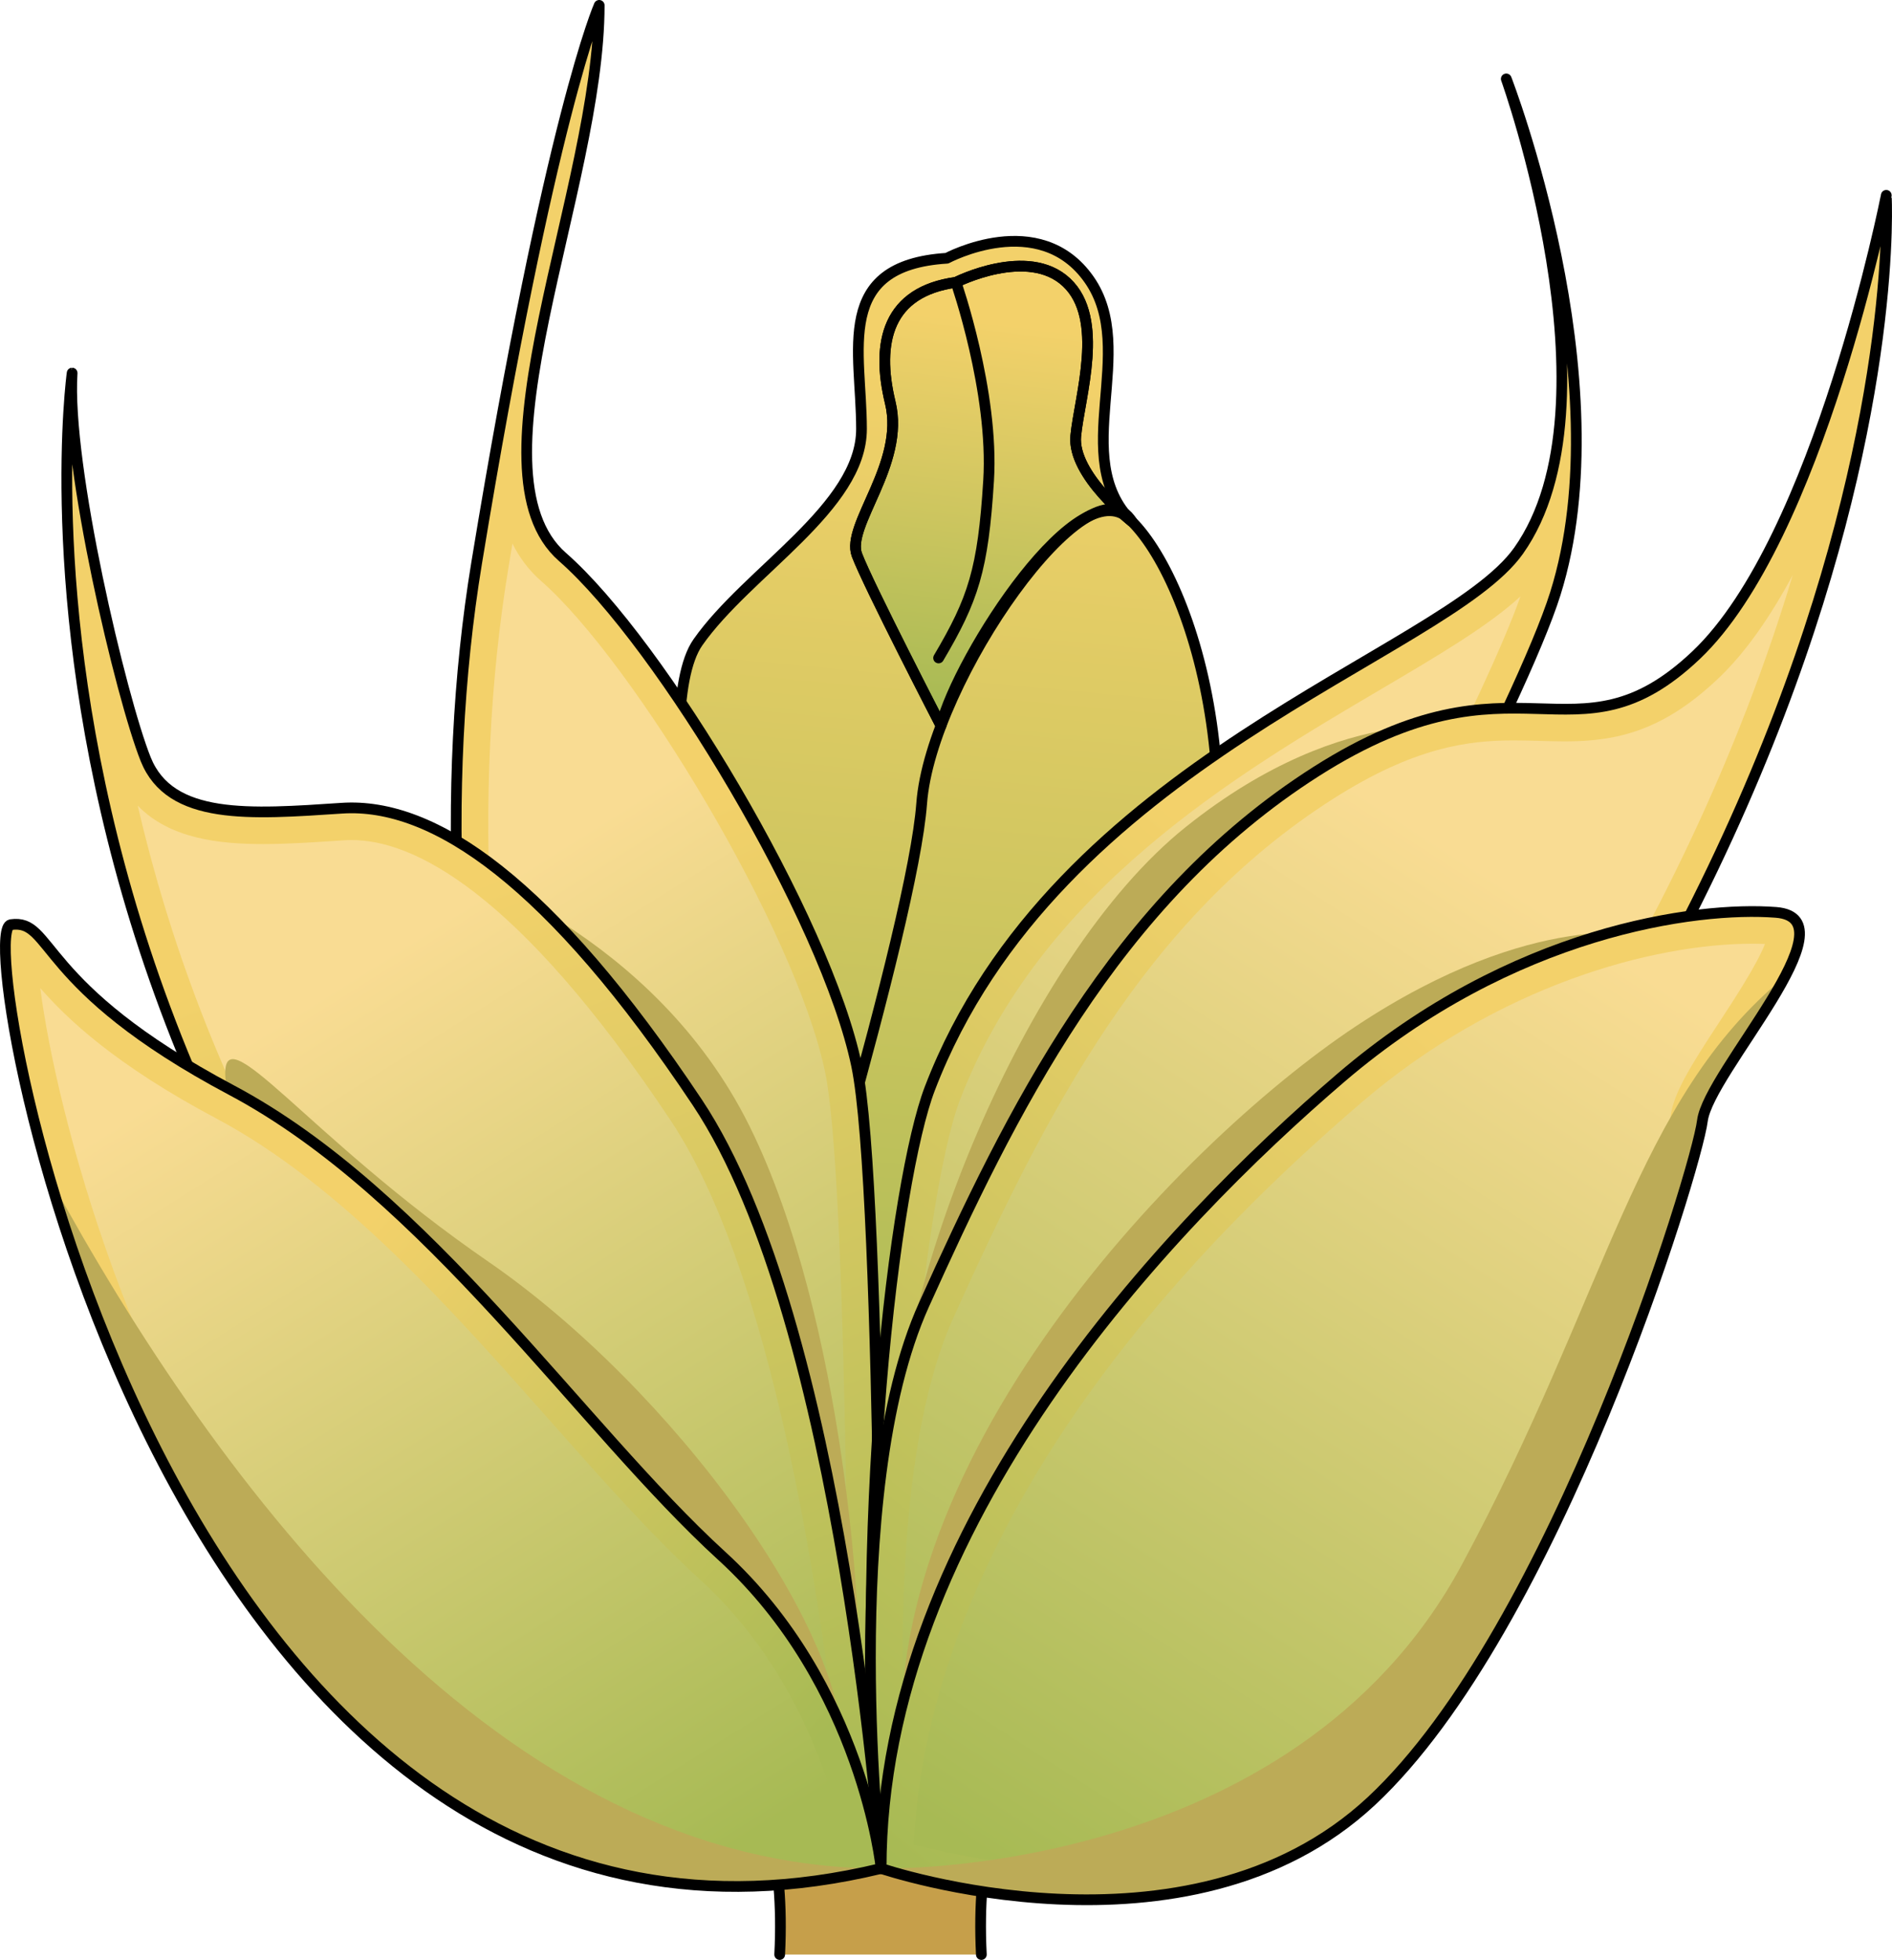 <?xml version="1.0" encoding="utf-8"?>
<!-- Generator: Adobe Illustrator 26.0.2, SVG Export Plug-In . SVG Version: 6.00 Build 0)  -->
<svg version="1.1" id="Camada_1" xmlns="http://www.w3.org/2000/svg" xmlns:xlink="http://www.w3.org/1999/xlink" x="0px" y="0px"
	 width="176.484px" height="182.828px" viewBox="0 0 176.484 182.828" enable-background="new 0 0 176.484 182.828"
	 xml:space="preserve">
<g>
	<path fill="#C69F4A" stroke="#000000" stroke-linecap="round" stroke-linejoin="round" stroke-miterlimit="10" d="M91.54,182.328
		c-0.496-9.741,1.819-13.976,1.819-13.976c-4.377-1.895-8.178-2.052-11.225-1.505c-3.047-0.547-6.849-0.39-11.225,1.505
		c0,0,2.315,4.235,1.819,13.976"/>
	<linearGradient id="SVGID_1_" gradientUnits="userSpaceOnUse" x1="92.18" y1="33.715" x2="82.447" y2="138.12">
		<stop  offset="0.003" style="stop-color:#F3D16A"/>
		<stop  offset="1" style="stop-color:#A7BA54"/>
	</linearGradient>
	<path fill="url(#SVGID_1_)" stroke="#000000" stroke-linecap="round" stroke-linejoin="round" stroke-miterlimit="10" d="
		M66.424,97.086c0,0-5.972-30.525-1.327-37.161S80.36,47.317,80.36,40.017s-2.654-15.263,7.963-15.926c0,0,8.627-4.645,13.272,1.991
		c4.645,6.636-1.991,16.59,3.982,22.562c5.972,5.972,13.272,28.535,2.654,53.751s-26.039,71.902-26.039,71.902L66.424,97.086z"/>
	
		<linearGradient id="SVGID_00000147190862679280755140000010198378626358664597_" gradientUnits="userSpaceOnUse" x1="95.059" y1="30.278" x2="90.636" y2="66.554">
		<stop  offset="0.003" style="stop-color:#F3D16A"/>
		<stop  offset="1" style="stop-color:#A7BA54"/>
	</linearGradient>
	
		<path fill="url(#SVGID_00000147190862679280755140000010198378626358664597_)" stroke="#000000" stroke-linecap="round" stroke-linejoin="round" stroke-miterlimit="10" d="
		M87.776,67.702c0,0-6.805-13.17-7.843-15.937s4.498-8.476,3.114-14.185s-0.204-10.379,6.125-11.244c0,0,6.688-3.395,10.308,0
		s1.211,10.683,0.865,14.336c-0.346,3.654,5.232,7.971,5.232,7.971C100.89,43.205,89.312,61.378,87.776,67.702"/>
	<path fill="none" stroke="#000000" stroke-linecap="round" stroke-linejoin="round" stroke-miterlimit="10" d="M87.776,67.702
		c0,0-6.805-13.17-7.843-15.937s4.498-8.476,3.114-14.185s-0.204-10.379,6.125-11.244c0,0,6.688-3.395,10.308,0
		s1.211,10.683,0.865,14.336c-0.346,3.654,5.232,7.971,5.232,7.971c-3.821-6.293-18.753,14.812-19.605,26.312
		c-0.852,11.5-13.204,51.538-13.204,51.538"/>
	<path fill="none" stroke="#000000" stroke-linecap="round" stroke-linejoin="round" stroke-miterlimit="10" d="M89.172,26.336
		c0,0,3.562,10.206,3.043,18.509S90.79,55.9,87.551,61.378"/>
	
		<linearGradient id="SVGID_00000101091122765198859450000015423940667183032253_" gradientUnits="userSpaceOnUse" x1="57.948" y1="76.949" x2="91.768" y2="166.474">
		<stop  offset="0.003" style="stop-color:#F3D16A"/>
		<stop  offset="1" style="stop-color:#A7BA54"/>
	</linearGradient>
	
		<path fill="url(#SVGID_00000101091122765198859450000015423940667183032253_)" stroke="#000000" stroke-linecap="round" stroke-linejoin="round" stroke-miterlimit="10" d="
		M82.191,174.297c0,0,0.165-63.126-2.287-74.893C77.046,85.683,61.61,59.957,52.463,51.953s3.43-34.302,3.43-51.453
		c0,0-4.574,10.291-11.434,52.025S49.033,152.001,82.191,174.297z"/>
	
		<linearGradient id="SVGID_00000127739874124453758850000006000601984389638280_" gradientUnits="userSpaceOnUse" x1="46.085" y1="82.522" x2="93.158" y2="157.576">
		<stop  offset="0.001" style="stop-color:#F9DC93"/>
		<stop  offset="0.993" style="stop-color:#A7BA54"/>
	</linearGradient>
	<path fill="url(#SVGID_00000127739874124453758850000006000601984389638280_)" d="M79.189,168.305
		c-15.604-12.953-23.792-33.113-27.978-48.397c-5.874-21.445-7.256-45.827-3.793-66.896c0.128-0.778,0.256-1.546,0.382-2.303
		c0.661,1.326,1.543,2.501,2.687,3.502c8.557,7.486,23.695,32.44,26.48,45.805C78.891,109.246,79.157,152.322,79.189,168.305z"/>
	
		<linearGradient id="SVGID_00000056389201567430406990000014245179439612507290_" gradientUnits="userSpaceOnUse" x1="118.158" y1="82.565" x2="59.393" y2="153.879">
		<stop  offset="0.003" style="stop-color:#F3D16A"/>
		<stop  offset="1" style="stop-color:#A7BA54"/>
	</linearGradient>
	
		<path fill="url(#SVGID_00000056389201567430406990000014245179439612507290_)" stroke="#000000" stroke-linecap="round" stroke-linejoin="round" stroke-miterlimit="10" d="
		M82.191,174.297c0,0,56.598-98.904,62.887-118.914c6.289-20.01-4.574-48.023-4.574-48.023s10.862,30.3,1.143,44.021
		c-6.912,9.759-43.181,19.514-54.919,50.176C83.505,109.981,79.385,142.764,82.191,174.297z"/>
	
		<linearGradient id="SVGID_00000081607087116470760240000018315185827249240217_" gradientUnits="userSpaceOnUse" x1="125.513" y1="72.619" x2="69.552" y2="159.524">
		<stop  offset="0.001" style="stop-color:#F9DC93"/>
		<stop  offset="0.993" style="stop-color:#A7BA54"/>
	</linearGradient>
	<path fill="url(#SVGID_00000081607087116470760240000018315185827249240217_)" d="M84.52,164.132
		c-1.276-28.091,2.372-54.607,5.012-61.502c7.506-19.608,25.843-30.414,39.231-38.304c5.466-3.221,10.047-5.92,13.069-8.697
		C135.473,73.551,98.105,140.144,84.52,164.132z"/>
	<g>
		<path fill="#BCAB57" d="M137.529,68.012c0,0-11.698-3.045-26.922,9.134s-27.563,43.749-27.082,60.094L137.529,68.012z"/>
		<path fill="#BCAB57" d="M42.18,80.992c0,0,18.749,5.929,27.723,24.038s10.577,47.434,10.096,50.319
			C79.518,158.233,42.18,80.992,42.18,80.992z"/>
	</g>
	
		<linearGradient id="SVGID_00000050648279091822700700000013855783024301891752_" gradientUnits="userSpaceOnUse" x1="35.917" y1="85.272" x2="69.737" y2="174.797">
		<stop  offset="0.003" style="stop-color:#F3D16A"/>
		<stop  offset="1" style="stop-color:#A7BA54"/>
	</linearGradient>
	
		<path fill="url(#SVGID_00000050648279091822700700000013855783024301891752_)" stroke="#000000" stroke-linecap="round" stroke-linejoin="round" stroke-miterlimit="10" d="
		M82.191,174.297c0,0-3.43-50.881-17.151-71.463S40.457,74.821,31.882,75.393c-8.576,0.572-16.008,1.143-18.294-4.574
		c-2.287-5.717-7.432-27.442-6.86-36.017C6.727,34.802-4.707,117.699,82.191,174.297z"/>
	
		<linearGradient id="SVGID_00000161623467936302282090000015390669499684311229_" gradientUnits="userSpaceOnUse" x1="33.441" y1="90.452" x2="80.514" y2="165.506">
		<stop  offset="0.001" style="stop-color:#F9DC93"/>
		<stop  offset="0.993" style="stop-color:#A7BA54"/>
	</linearGradient>
	<path fill="url(#SVGID_00000161623467936302282090000015390669499684311229_)" d="M78.651,168.297
		c-40.344-28.088-57.021-61.926-63.896-85.802c-0.722-2.508-1.354-4.96-1.906-7.341c2.997,3.109,7.676,3.584,11.697,3.584
		c2.273,0,4.672-0.16,7.211-0.33l0.324-0.021c0.237-0.016,0.476-0.024,0.718-0.024c5.621,0,15.344,4.534,29.745,26.136
		C72.883,120.007,77.249,154.242,78.651,168.297z"/>
	
		<linearGradient id="SVGID_00000148650209509023542090000013237408638607555744_" gradientUnits="userSpaceOnUse" x1="130.178" y1="92.47" x2="71.413" y2="163.785">
		<stop  offset="0.003" style="stop-color:#F3D16A"/>
		<stop  offset="1" style="stop-color:#A7BA54"/>
	</linearGradient>
	
		<path fill="url(#SVGID_00000148650209509023542090000013237408638607555744_)" stroke="#000000" stroke-linecap="round" stroke-linejoin="round" stroke-miterlimit="10" d="
		M82.191,174.297c0,0-4.002-34.874,4.002-52.597s17.723-37.732,36.589-49.738s24.011,0,35.445-10.862s17.723-42.878,17.723-42.878
		S180.524,95.402,82.191,174.297z"/>
	
		<linearGradient id="SVGID_00000157295261652068199610000001605011104174109375_" gradientUnits="userSpaceOnUse" x1="136.356" y1="79.601" x2="80.395" y2="166.506">
		<stop  offset="0.001" style="stop-color:#F9DC93"/>
		<stop  offset="0.993" style="stop-color:#A7BA54"/>
	</linearGradient>
	<path fill="url(#SVGID_00000157295261652068199610000001605011104174109375_)" d="M84.691,168.389
		c-0.728-10.387-1.475-32.808,4.236-45.453c8.641-19.133,17.855-37.236,35.465-48.442c7.495-4.769,12.508-5.427,16.809-5.427
		c0.842,0,1.65,0.024,2.438,0.047c0.802,0.023,1.583,0.046,2.354,0.046c4.866,0,9.161-1.001,14.302-5.884
		c2.57-2.442,4.882-5.82,6.93-9.633c-1.16,3.87-2.554,7.994-4.224,12.333C153.229,91.364,131.734,129.428,84.691,168.389z"/>
	<g>
		<path fill="#BCAB57" d="M22.965,111.016c0,0-1.503-4.228-1.938-10.473c-0.435-6.245,7.534,5.449,24.52,17.147
			s34.322,34.935,33.105,47.434S22.965,111.016,22.965,111.016z"/>
		<path fill="#BCAB57" d="M153.715,87.242c0,0-10.577-2.564-27.243,8.493s-47.184,42.586-41.78,72.654L153.715,87.242z"/>
	</g>
	
		<linearGradient id="SVGID_00000140733737205019074130000009363987229124043438_" gradientUnits="userSpaceOnUse" x1="23.009" y1="125.823" x2="69.805" y2="169.392">
		<stop  offset="0.003" style="stop-color:#F3D16A"/>
		<stop  offset="1" style="stop-color:#A7BA54"/>
	</linearGradient>
	<path fill="url(#SVGID_00000140733737205019074130000009363987229124043438_)" d="M82.191,174.297c0,0-1.715-17.151-14.864-29.157
		c-13.149-12.006-27.442-33.73-45.736-43.449S5.012,85.683,1.01,86.255S15.874,190.305,82.191,174.297z"/>
	
		<linearGradient id="SVGID_00000104697341675956406660000013516551855220028042_" gradientUnits="userSpaceOnUse" x1="16.898" y1="100.828" x2="63.971" y2="175.882">
		<stop  offset="0.001" style="stop-color:#F9DC93"/>
		<stop  offset="0.993" style="stop-color:#A7BA54"/>
	</linearGradient>
	<path fill="url(#SVGID_00000104697341675956406660000013516551855220028042_)" d="M68.636,172.979
		C53.46,172.977,39.99,165.811,28.6,151.68C12.314,131.479,5.204,103.479,3.757,92.174c2.501,2.861,6.947,7.131,16.427,12.167
		c11.637,6.182,21.963,17.845,31.073,28.135c4.88,5.512,9.488,10.718,14.048,14.88c9.205,8.405,12.431,19.601,13.462,24.617
		c-3.456,0.669-6.85,1.007-10.122,1.007C68.642,172.979,68.639,172.979,68.636,172.979z"/>
	
		<linearGradient id="SVGID_00000066493873981996223640000006982506632429039488_" gradientUnits="userSpaceOnUse" x1="147.644" y1="106.863" x2="88.879" y2="178.177">
		<stop  offset="0.003" style="stop-color:#F3D16A"/>
		<stop  offset="1" style="stop-color:#A7BA54"/>
	</linearGradient>
	<path fill="url(#SVGID_00000066493873981996223640000006982506632429039488_)" d="M82.191,174.297c0,0,28.585,9.719,45.736-6.289
		s30.3-58.885,30.872-63.459s14.293-18.866,6.86-19.438s-24.583,1.715-40.591,15.436S82.191,142.282,82.191,174.297z"/>
	
		<linearGradient id="SVGID_00000067219254098554300840000015450398055316471944_" gradientUnits="userSpaceOnUse" x1="152.004" y1="89.677" x2="96.042" y2="176.582">
		<stop  offset="0.001" style="stop-color:#F9DC93"/>
		<stop  offset="0.993" style="stop-color:#A7BA54"/>
	</linearGradient>
	<path fill="url(#SVGID_00000067219254098554300840000015450398055316471944_)" d="M101.381,174.22
		c-6.957,0-13.073-1.344-16.14-2.157c0.615-13.946,7.319-39.699,41.78-69.237c12.724-10.906,27.172-14.792,36.449-14.792
		c0.401,0,0.79,0.008,1.162,0.023c-0.717,1.89-2.946,5.292-4.247,7.276c-2.648,4.041-4.286,6.63-4.562,8.845
		c-0.511,4.08-13.511,46.301-29.942,61.638c-5.976,5.577-14.218,8.405-24.497,8.405C101.383,174.22,101.382,174.22,101.381,174.22z"
		/>
	<path fill="#BCAB57" d="M4.619,109.843c8.654,29.671,31.819,75.498,77.572,64.454C46.85,174.284,20.319,138.689,4.619,109.843z"/>
	<path fill="#BCAB57" d="M127.927,168.009c17.151-16.008,30.3-58.885,30.872-63.459c0.338-2.702,5.26-8.792,7.705-13.445
		c-13.993,11.489-16.48,29.49-30.153,54.874c-15.795,29.322-54.159,28.319-54.159,28.319S110.776,184.016,127.927,168.009z"/>
	<path fill="none" stroke="#000000" stroke-linecap="round" stroke-linejoin="round" stroke-miterlimit="10" d="M82.191,174.297
		c0,0-1.715-17.151-14.864-29.157c-13.149-12.006-27.442-33.73-45.736-43.449S5.012,85.683,1.01,86.255
		S15.874,190.305,82.191,174.297z"/>
	<path fill="none" stroke="#000000" stroke-linecap="round" stroke-linejoin="round" stroke-miterlimit="10" d="M82.191,174.297
		c0,0,28.585,9.719,45.736-6.289s30.3-58.885,30.872-63.459s14.293-18.866,6.86-19.438s-24.583,1.715-40.591,15.436
		S82.191,142.282,82.191,174.297z"/>
</g>
</svg>
